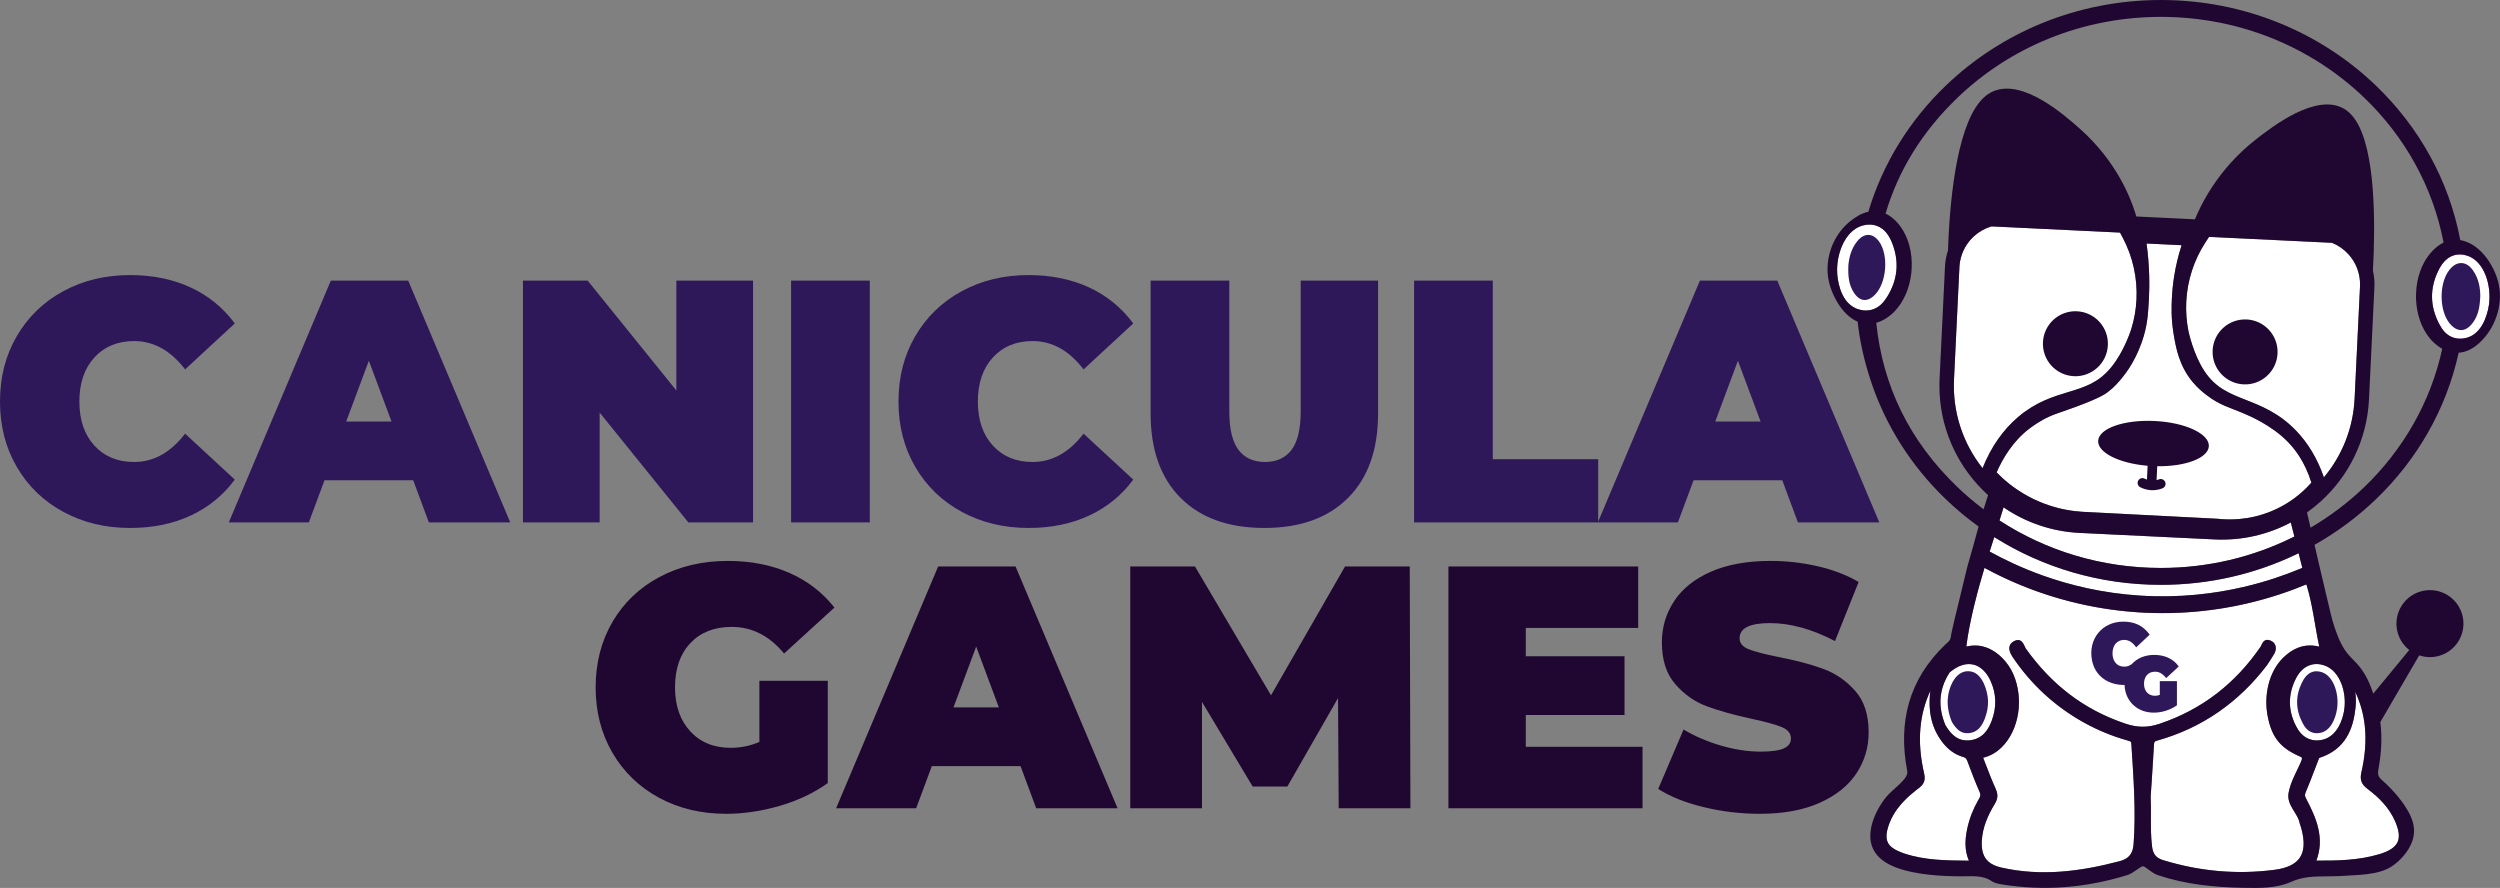 <?xml version="1.0" encoding="UTF-8"?> <!-- Creator: CorelDRAW --> <svg xmlns="http://www.w3.org/2000/svg" xmlns:xlink="http://www.w3.org/1999/xlink" xmlns:xodm="http://www.corel.com/coreldraw/odm/2003" xml:space="preserve" width="273.124mm" height="97.008mm" style="shape-rendering:geometricPrecision; text-rendering:geometricPrecision; image-rendering:optimizeQuality; fill-rule:evenodd; clip-rule:evenodd" viewBox="0 0 27311.32 9700.38"><rect x="0" y="0" width="27311.32" height="9700.38" fill="#808080" stroke="none"/> <defs> <style type="text/css"> <![CDATA[ .fil3 {fill:none} .fil1 {fill:#200731} .fil0 {fill:#2E1859} .fil2 {fill:#9900CC} .fil4 {fill:white} ]]> </style> </defs> <g id="Слой_x0020_1">  <g id="_2981966671488"> <g> <path class="fil0" d="M19233.71 4605.26l-495.49 0 247.77 -664.25 247.72 664.25zm236.84 641.58l171.2 460.44 889.05 0 -1114.91 -2641.86 -845.27 0 -1114.92 2641.86 874.45 0 171.22 -460.44 969.17 0zm-4022.37 -2181.42l859.86 0 0 1951.21 1151.33 0 0 690.64 -2011.18 0 0 -2641.86zm-1635.9 2702.24c-391.09,0 -695.91,-109.43 -914.51,-328.35 -218.6,-218.86 -327.92,-525.85 -327.92,-920.86l0 -1453.02 859.86 0 0 1426.63c0,193.75 33.41,334.64 100.19,422.67 66.83,88.09 163.34,132.1 289.64,132.1 126.32,0 222.87,-44.02 289.71,-132.1 66.75,-88.04 100.16,-228.92 100.16,-422.67l0 -1426.63 845.27 0 0 1453.02c0,395.01 -109.29,702 -327.89,920.86 -218.63,218.92 -523.44,328.35 -914.49,328.35zm-2575.89 0c-269.64,0 -512.57,-58.5 -728.71,-175.46 -216.16,-117 -385.59,-280.57 -508.3,-490.62 -122.63,-210.1 -183.95,-448.51 -183.95,-715.23 0,-266.68 61.33,-505.1 183.95,-715.18 122.72,-210.1 292.14,-373.64 508.3,-490.62 216.14,-116.99 459.07,-175.49 728.71,-175.49 247.72,0 468.78,45.32 663.09,135.86 194.32,90.61 354.6,221.39 480.9,392.5l-542.87 501.93c-157.88,-206.3 -343.7,-309.45 -557.43,-309.45 -179.78,0 -324.27,59.76 -433.58,179.27 -109.3,119.51 -163.95,279.91 -163.95,481.17 0,201.32 54.66,361.7 163.95,481.22 109.32,119.51 253.8,179.27 433.58,179.27 213.73,0 399.54,-103.18 557.43,-309.5l542.87 501.98c-126.31,171.06 -286.58,301.9 -480.9,392.47 -194.31,90.58 -415.37,135.86 -663.09,135.86zm-2594.19 -2702.24l859.89 0 0 2641.86 -859.89 0 0 -2641.86zm-415.34 0l0 2641.86 -706.84 0 -969.15 -1200.13 0 1200.13 -837.99 0 0 -2641.86 706.84 0 969.11 1200.16 0 -1200.16 838.03 0zm-3949.51 1539.84l-495.49 0 247.77 -664.25 247.72 664.25zm236.84 641.58l171.22 460.44 889.03 0 -1114.91 -2641.86 -845.28 0 -1114.89 2641.86 874.42 0 171.23 -460.44 969.17 0zm-3093.25 520.82c-269.64,0 -512.57,-58.5 -728.71,-175.46 -216.16,-117 -385.59,-280.57 -508.27,-490.62 -122.66,-210.1 -183.96,-448.51 -183.96,-715.23 0,-266.68 61.31,-505.1 183.96,-715.18 122.69,-210.1 292.11,-373.64 508.27,-490.62 216.14,-116.99 459.07,-175.49 728.71,-175.49 247.72,0 468.78,45.32 663.09,135.86 194.33,90.61 354.63,221.39 480.93,392.5l-542.9 501.93c-157.88,-206.3 -343.7,-309.45 -557.4,-309.45 -179.8,0 -324.3,59.76 -433.58,179.27 -109.32,119.51 -163.97,279.91 -163.97,481.17 0,201.32 54.66,361.7 163.97,481.22 109.29,119.51 253.78,179.27 433.58,179.27 213.7,0 399.51,-103.18 557.4,-309.5l542.9 501.98c-126.31,171.06 -286.6,301.9 -480.93,392.47 -194.31,90.58 -415.37,135.86 -663.09,135.86z"></path> <path class="fil1" d="M19226.41 8890.34c-211.29,0 -417.16,-24.52 -617.6,-73.59 -200.36,-49.05 -364.92,-115.09 -493.69,-198.14l276.94 -649.14c121.42,72.95 257.5,131.44 408.07,175.51 150.55,44.05 295.13,66.02 433.58,66.02 119.01,0 203.99,-11.94 255.02,-35.84 51.03,-23.9 76.5,-59.77 76.5,-107.55 0,-55.34 -33.41,-96.87 -100.16,-124.56 -66.84,-27.66 -176.73,-57.87 -329.75,-90.56 -196.74,-42.79 -360.69,-88.72 -491.87,-137.76 -131.14,-49.1 -245.3,-129.62 -342.5,-241.58 -97.17,-111.94 -145.73,-263.55 -145.73,-454.75 0,-166.04 44.94,-317.02 134.8,-452.88 89.89,-135.89 224.08,-242.82 402.58,-320.8 178.53,-78 395.31,-117 650.38,-117 174.9,0 346.74,19.51 515.56,58.5 168.79,38.99 317.57,96.22 446.28,171.73l-258.65 645.35c-250.18,-130.83 -487.02,-196.24 -710.5,-196.24 -221.03,0 -331.55,55.35 -331.55,166.04 0,52.86 32.8,92.46 98.39,118.9 65.6,26.42 173.66,54.68 324.24,84.91 194.33,37.72 358.32,81.14 491.87,130.2 133.61,49.07 249.57,128.92 347.96,239.67 98.39,110.67 147.53,261.67 147.53,452.87 0,166.04 -44.89,316.39 -134.77,451.03 -89.86,134.59 -224.06,241.52 -402.61,320.79 -178.5,79.26 -395.3,118.86 -650.33,118.86zm-1282.48 -732.15l0 671.77 -2120.51 0 0 -2641.86 2073.1 0 0 671.77 -1227.82 0 0 309.47 1078.49 0 0 641.63 -1078.49 0 0 347.22 1275.23 0zm-3319.21 671.77l-7.31 -1203.92 -553.78 966.15 -378.92 0 -553.78 -924.68 0 1162.45 -783.37 0 0 -2641.86 706.85 0 830.72 1407.74 808.79 -1407.74 706.85 0 7.28 2641.86 -783.34 0zm-3712.68 -1102.02l-247.71 -664.26 -247.78 664.26 495.49 0zm236.85 641.57l-969.17 0 -171.2 460.45 -874.45 0 1114.92 -2641.86 845.28 0 1114.88 2641.86 -889.03 0 -171.22 -460.45zm-2852.84 -932.19l746.91 0 0 1117.16c-150.57,108.18 -325.48,191.21 -524.65,249.08 -199.15,57.83 -394.67,86.79 -586.57,86.79 -272.05,0 -516.2,-58.5 -732.36,-175.46 -216.14,-116.99 -385.6,-280.57 -508.28,-490.62 -122.64,-210.11 -183.95,-448.53 -183.95,-715.23 0,-266.67 61.32,-505.11 183.95,-715.18 122.69,-210.11 293.94,-373.66 513.73,-490.62 219.84,-117 468.2,-175.49 745.12,-175.49 250.17,0 474.23,43.38 672.21,130.2 197.96,86.82 362.52,213.23 493.66,379.3l-550.15 501.94c-160.31,-193.71 -350.99,-290.62 -572.01,-290.62 -189.46,0 -340.05,59.16 -451.82,177.42 -111.7,118.24 -167.56,279.24 -167.56,483.05 0,198.78 55.24,358.54 165.77,479.34 110.51,120.73 258.06,181.15 442.68,181.15 109.32,0 213.73,-21.39 313.31,-64.19l0 -668.01z"></path> </g> <g> <path class="fil2" d="M26818.07 2785.78c-37.47,9.35 -68.39,27.69 -93.94,50.15 -220.34,193.76 -199.03,765.86 81.7,853.79 51.96,16.26 111.29,12.69 162.25,-5.9 137.89,-50.33 201.91,-216.7 222.11,-351.1 27,-179.2 -29.54,-453.49 -215.11,-531.6 -49.16,-20.67 -104.8,-28.38 -157.01,-15.34z"></path> <path class="fil2" d="M21510.37 9403.14c0.06,0.02 0.12,0.05 0.18,0.08 -0.04,-0.05 -0.07,-0.1 -0.18,-0.08z"></path> <path class="fil2" d="M25729.44 7556.86c-0.04,-0.1 -0.1,-0.2 -0.14,-0.31l0.14 0.31z"></path> <path class="fil3" d="M21385.22 1067.1c-8.42,8.08 -16.76,16.19 -25.05,24.33l-5.48 5.37c-8.24,8.09 -16.41,16.21 -24.52,24.36l-2.63 2.67c-7.81,7.87 -15.56,15.76 -23.26,23.67l-3.25 3.33c-8.07,8.32 -16.08,16.67 -24.04,25.04l-4.28 4.52c-7.28,7.7 -14.51,15.39 -21.69,23.13l-2.71 2.92c-7.73,8.34 -15.38,16.7 -22.98,25.1l-4.89 5.42c-7.56,8.37 -15.07,16.75 -22.5,25.17l-0.3 0.34c-7.6,8.61 -15.11,17.24 -22.59,25.9l-4.37 5.08c-7.37,8.57 -14.69,17.16 -21.94,25.79l-2.44 2.92c-6.8,8.11 -13.54,16.23 -20.23,24.38l-3.37 4.09c-7.05,8.61 -14.03,17.24 -20.96,25.91l-4.01 5.03c-6.17,7.75 -12.3,15.53 -18.39,23.33l-3.31 4.22c-6.8,8.75 -13.55,17.53 -20.24,26.34l-3.63 4.8c-6.7,8.83 -13.34,17.68 -19.91,26.57l-0.52 0.71 -0.53 0.71c-6.27,8.5 -12.47,17.02 -18.64,25.56l-4.76 6.6c-6.37,8.88 -12.68,17.77 -18.94,26.7l-1.82 2.61c-5.81,8.3 -11.55,16.62 -17.26,24.97l-3.9 5.7c-5.9,8.68 -11.74,17.38 -17.54,26.1l-4.15 6.27c-5.65,8.56 -11.27,17.14 -16.81,25.74l-1.13 1.74c-5.89,9.16 -11.72,18.32 -17.49,27.52l-4.05 6.47c-5.78,9.24 -11.5,18.5 -17.15,27.79l-0.18 0.3c-5.57,9.19 -11.09,18.4 -16.56,27.63l-3.71 6.27c-5.33,9.05 -10.6,18.11 -15.83,27.21l-3.08 5.42c-4.68,8.19 -9.32,16.41 -13.91,24.64l-2.77 4.96c-5.13,9.25 -10.21,18.54 -15.24,27.85l-3.42 6.37c-4.62,8.6 -9.19,17.22 -13.71,25.85l-1.71 3.26c-4.83,9.26 -9.58,18.56 -14.3,27.86l-3.84 7.59c-4.68,9.28 -9.31,18.59 -13.87,27.92l-1.56 3.24c-4.28,8.8 -8.53,17.62 -12.71,26.46l-2.99 6.29c-4.57,9.69 -9.07,19.4 -13.52,29.13l-1.87 4.15c-4.01,8.82 -7.97,17.66 -11.89,26.53l-2.36 5.33c-4.22,9.57 -8.36,19.18 -12.46,28.8l-3 7.11c-3.67,8.68 -7.3,17.38 -10.88,26.1l-1.59 3.85c-3.99,9.74 -7.89,19.52 -11.76,29.31l-2.79 7.09c-3.8,9.7 -7.57,19.43 -11.26,29.18l-1.56 4.18c-3.33,8.85 -6.61,17.7 -9.86,26.59l-2.66 7.29c-3.46,9.55 -6.86,19.13 -10.21,28.72l-2.54 7.33c-2.91,8.42 -5.78,16.86 -8.62,25.3l-1.99 5.93c-3.24,9.75 -6.43,19.51 -9.57,29.31l-2.53 7.95c-2.8,8.83 -5.56,17.68 -8.27,26.54l-1.75 5.71c-2.12,6.98 -4.17,13.98 -6.24,20.98 17.49,8.04 34.64,17.84 51.41,29.39 41.64,28.73 80.76,68.39 116.4,118.9 42.58,60.39 73.49,130.15 93,204.52 20.27,77.26 28.28,159.65 24.34,241.76 -0.43,9.83 -1.03,19.8 -1.8,29.87 -0.75,9.93 -1.65,19.76 -2.65,29.47l-0.01 0.16c-9.37,80.53 -30.19,159.45 -61.98,231.5 -30.55,69.28 -71.27,132.28 -121.72,184.41 -25.18,26.24 -77.59,73.56 -147.71,104.53 -16.02,7.08 -32.97,13.29 -50.75,18.23l0.68 6.74 1.67 15.46 2.31 20.46 1.69 14.28c0.83,6.93 1.7,13.86 2.59,20.77l1.88 14.65c1.03,7.78 2.11,15.54 3.2,23.3l1.51 10.85c1.67,11.65 3.42,23.26 5.23,34.86l0.36 2.26c1.67,10.61 3.38,21.19 5.15,31.74l2.11 12.29c1.26,7.31 2.53,14.63 3.84,21.93l2.52 13.74c1.24,6.72 2.49,13.44 3.78,20.14l2.8 14.45c1.35,6.85 2.73,13.69 4.12,20.52l2.72 13.22c1.52,7.25 3.08,14.49 4.65,21.72l2.65 12.2c2.33,10.54 4.72,21.06 7.17,31.55l0.34 1.48c2.6,11.12 5.27,22.19 8,33.26l2.94 11.67c1.84,7.29 3.67,14.58 5.56,21.86l3.15 11.97c1.92,7.24 3.86,14.48 5.83,21.7l3.42 12.4 5.67 20.14 3.86 13.41c1.95,6.68 3.93,13.36 5.92,20.02l3.85 12.82c2.32,7.62 4.7,15.21 7.08,22.81l2.98 9.53c3.42,10.78 6.91,21.52 10.47,32.24l2.13 6.32c2.91,8.71 5.86,17.4 8.85,26.07l3.79 10.82c2.41,6.89 4.83,13.77 7.3,20.64l4.74 13.05c2.37,6.49 4.76,12.97 7.18,19.44l4.74 12.65c2.48,6.51 4.98,13.03 7.51,19.52l4.75 12.21c2.8,7.11 5.63,14.19 8.49,21.27l4.13 10.25c3.75,9.22 7.58,18.42 11.44,27.6l1.5 3.6 0.03 0.08 1.98 4.6c3.74,8.78 7.49,17.54 11.31,26.27l4.72 10.67c3.04,6.84 6.08,13.69 9.17,20.52l5.37 11.76c2.95,6.45 5.92,12.88 8.92,19.3l5.74 12.19c2.94,6.21 5.91,12.4 8.9,18.59l6.02 12.41c3.08,6.28 6.18,12.53 9.3,18.79l5.89 11.8c4.22,8.35 8.49,16.69 12.8,25.01l2.41 4.69c5.19,9.98 10.46,19.93 15.78,29.86 1.91,3.56 3.86,7.1 5.78,10.64 3.56,6.56 7.11,13.12 10.72,19.64l6.27 11.24c3.52,6.29 7.06,12.59 10.62,18.87l6.52 11.39c3.52,6.11 7.06,12.21 10.63,18.3l7.08 12.04c3.68,6.19 7.37,12.37 11.09,18.54l6.42 10.63c3.87,6.34 7.78,12.67 11.7,18.99l6.82 11.01c5.83,9.35 11.75,18.67 17.72,27.96l0.57 0.88 2.17 3.33c5.43,8.41 10.9,16.8 16.43,25.17l6.96 10.43c3.99,5.97 7.97,11.93 12.01,17.87l8.29 12.15c3.84,5.59 7.68,11.17 11.55,16.74l8.46 12.07c3.99,5.67 8.01,11.34 12.05,16.99l7.96 11.12c4.41,6.12 8.87,12.21 13.34,18.31l7.52 10.25c6.77,9.16 13.6,18.3 20.52,27.41 7.17,9.46 14.42,18.89 21.73,28.29l5.76 7.33c5.39,6.88 10.8,13.76 16.26,20.61l7.79 9.71c4.72,5.88 9.46,11.75 14.24,17.61l9.01 10.97c4.6,5.6 9.23,11.17 13.88,16.74l8.91 10.61c5.12,6.08 10.28,12.14 15.46,18.19l7.69 8.96c5.91,6.85 11.87,13.68 17.86,20.49l5.91 6.75c7.91,8.96 15.9,17.9 23.96,26.81l5.27 5.77c6.37,7.01 12.76,14 19.2,20.97l8.71 9.34c5.32,5.71 10.66,11.41 16.03,17.1l9.85 10.35c5.34,5.61 10.71,11.2 16.11,16.78l9.14 9.41c5.42,5.54 10.87,11.09 16.34,16.62l10.53 10.62c5.41,5.42 10.87,10.82 16.33,16.23l9.51 9.41c8.74,8.58 17.55,17.14 26.44,25.67 89.56,85.96 184.5,166.76 284.32,241.89 14.88,-49.1 30.24,-97.48 46.27,-144.8 1.04,-3.26 2.21,-6.44 3.49,-9.54 -39.81,-35.93 -77.79,-73.81 -113.8,-113.46 -277.05,-305.12 -437.71,-715.95 -416.3,-1160.15l58.91 -1221.49 -0.14 0 0.32 -3.74c2.93,-60.76 14.15,-119.15 32.51,-174.11 16.48,-483.13 83.39,-1312.62 350.8,-1627.9 59.69,-70.39 115.27,-98.55 141.26,-109.96 328.32,-143.73 785.83,263.02 951.61,410.49 401.29,356.8 549.57,756.17 595.3,895.67 6.71,20.46 12.93,40.56 18.7,60.25l640.32 30.86c0.38,-0.91 0.75,-1.82 1.13,-2.74 58.07,-140.02 240.95,-539.66 665.53,-870.51 175.42,-136.75 659.36,-514.01 964.38,-333.29 24.16,14.28 75.39,48.86 126.52,127.52 217.29,334.48 214.27,1130.94 186.88,1640.68 13.46,57.28 19.24,117.38 16.27,179.07l-59.08 1225.15c-21.41,444.31 -220.8,837.82 -525.83,1114.8 -47.95,43.54 -98.52,84.21 -151.41,121.75l38.59 166.55c213.6,-125.16 410.37,-274.1 586.31,-442.98 423.16,-406.21 725.91,-927.98 852.41,-1511.72 -65.88,-36.29 -113.29,-86.46 -135.97,-114.16 -46.18,-55.94 -81.81,-121.96 -106.83,-193.42 -26.01,-74.33 -40.56,-154.64 -43.56,-235.66l0 -0.16c-0.24,-9.76 -0.36,-19.63 -0.33,-29.58 0.03,-10.1 0.22,-20.1 0.56,-29.93 2.54,-82.16 17,-163.66 43.3,-239.1 25.29,-72.6 61.61,-139.7 108.8,-196.56 39.5,-47.54 81.62,-84 125.4,-109.38 7.65,-4.43 15.36,-8.53 23.11,-12.29 -116.68,-612.47 -426.59,-1160.19 -866.88,-1582.84 -568.13,-545.38 -1353.51,-882.72 -2221.42,-882.72 -867.92,0 -1653.3,337.34 -2221.42,882.72z"></path> <path class="fil4" d="M26818.07 2785.78c-37.47,9.35 -68.39,27.69 -93.94,50.15 -7.05,6.21 -13.7,12.73 -19.96,19.46 -29.3,31.5 -50.3,67.78 -65.48,98.48 -47.81,96.73 -71.09,194.4 -69.98,291.8 1.11,97.47 26.71,194.88 76.65,291 15.5,29.9 34.66,61.75 60.5,89.33 2.34,2.49 4.73,4.96 7.19,7.38 24.37,24.07 54.54,44.37 92.78,56.35 29.64,9.27 58.34,11.35 83.37,10.04 6.39,-0.33 12.54,-0.89 18.41,-1.6 28.96,-3.52 50.86,-10.83 60.48,-14.34 89.06,-32.5 143.2,-111.17 175.73,-186.04 32.87,-75.59 43.75,-147.52 46.38,-165.05 16.11,-106.9 3.16,-230.19 -38.87,-333.29 -36.68,-89.94 -95.46,-164.3 -176.24,-198.31 -8.51,-3.57 -29.25,-12.05 -57.24,-17.32 -4.74,-0.89 -9.7,-1.69 -14.83,-2.36 -24.97,-3.23 -54.26,-3.32 -84.95,4.34zm-5138 5223c35.75,-38.08 60.13,-85.9 79.02,-136.64 27.35,-73.48 40.23,-147.15 37.88,-220.52 -2.3,-72.49 -19.39,-144.29 -51.93,-214.93 -16.57,-35.98 -35.88,-66.84 -57.46,-92.48 -38.29,-45.46 -83.29,-73.79 -132.82,-84.56 -36.03,-7.83 -73.89,-6.28 -112.73,4.78 -10.85,3.1 -21.78,6.93 -32.77,11.51 -3.65,1.52 -7.31,3.13 -10.97,4.82 -24.56,11.31 -49.52,26.52 -74.65,45.64 -6.74,5.13 -13.5,10.54 -20.27,16.24l-4.83 4.06 -3.04 4.74c-13,20.26 -24.64,40.63 -34.97,61.11 -30.58,60.65 -49.55,122.26 -57.66,184.73 -1.49,11.46 -2.61,22.95 -3.38,34.47 -0.1,1.58 -0.2,3.16 -0.29,4.74 -5.36,93.44 13.09,188.11 52.84,283.87l2.78 5.4c15.19,24.81 31.43,48.75 49.73,70.36 2.83,3.33 5.7,6.6 8.62,9.82 13.68,15.04 28.51,28.74 44.88,40.56 26.08,18.83 55.34,32.52 88.94,38.82 0.15,0.03 0.31,0.06 0.47,0.09 24.33,4.5 50.94,5.13 80.27,1.04 66.03,-9.22 114.88,-37.74 152.34,-77.66zm3336.21 -332.05c0.97,86.13 23.28,171.58 66.77,255.29 14.02,26.99 31.61,56.08 56.22,82.33 25.59,27.3 58.09,50.64 100.69,63.98 37.5,11.75 72.98,12.11 101.43,8.66 1.93,-0.24 3.83,-0.49 5.7,-0.76 4.46,-0.64 8.74,-1.37 12.81,-2.16 18.92,-3.65 33.33,-8.53 40.64,-11.2 25.54,-9.32 48.02,-22.29 67.8,-37.73 8.34,-6.52 16.19,-13.45 23.6,-20.75 33.76,-33.27 58.12,-73.85 75.65,-113.38 0.47,-1.07 0.94,-2.14 1.41,-3.21 29.04,-66.81 38.48,-129.26 40.78,-144.49 14.13,-93.77 2.74,-202.01 -34.2,-292.58 -12.23,-29.99 -27.29,-58.18 -45.19,-83.5 -8.91,-12.61 -18.53,-24.51 -28.86,-35.56 -4.29,-4.59 -8.7,-9.03 -13.23,-13.32 -2.95,-2.79 -5.96,-5.53 -9.01,-8.18 -21.15,-18.4 -44.77,-33.54 -70.9,-44.54 -8.33,-3.5 -28.63,-11.82 -55.63,-16.9 -1.6,-0.29 -3.2,-0.59 -4.84,-0.86 -0.53,-0.09 -1.07,-0.18 -1.62,-0.27 -1,-0.16 -2.03,-0.32 -3.05,-0.48 -26.07,-3.92 -57.48,-4.57 -90.81,3.75 -48.58,12.13 -85.92,38.67 -114.73,69.65 -27.35,29.41 -46.6,62.55 -60.4,90.43 -41.7,84.42 -62.01,170.04 -61.03,255.78zm-1676.09 -4406.19c11.23,-232.8 -40.13,-464.54 -148.54,-670.45 -0.69,-1.33 -1.39,-2.66 -2.09,-3.98l-29.37 -55.3 -1403.78 -67.68c-71.81,20.95 -137.02,58.05 -191.23,107.27 -77.66,70.53 -132.74,165.84 -152.25,274.16 -3.52,19.52 -5.88,39.45 -7.01,59.75l0.11 0 -0.31 3.74 -59.09 1225.19c-17.6,365.34 101.34,705.67 311.92,971.52 92.57,-231.17 223.94,-419.79 390.82,-561 193.47,-163.68 380.47,-220.37 545.46,-270.42 176.22,-53.42 328.45,-99.57 467.7,-268.84 143.77,-174.76 217.71,-410.25 220.79,-420.18 32.4,-104.55 51.55,-213.46 56.87,-323.78zm854.25 2622.34l-1474.13 -71.07c-307.07,-14.8 -589.87,-114.61 -826.71,-275.54 -1.83,-1.23 -3.64,-2.48 -5.45,-3.72 -15.41,49.47 -30.31,97.19 -44.7,143.11 2.14,1.4 4.29,2.8 6.44,4.19 501.26,324.99 1105.8,514.75 1756.76,514.75 518.53,0 1007.58,-120.41 1438.46,-333.65 6.63,-3.28 13.25,-6.58 19.85,-9.91l-39.05 -153.39c-3.51,1.86 -7.02,3.71 -10.54,5.55 -244.68,127.58 -525.42,193.91 -820.94,179.67zm-587.79 496.11c-668.46,0 -1291,-189.83 -1812.37,-516.46 -2.68,-1.68 -5.37,-3.36 -8.05,-5.05 -15.37,48.59 -32.08,101.25 -50.11,157.9 3.3,1.82 6.61,3.66 9.96,5.49 143.84,79.11 336.21,172.87 571.83,256.88 292.36,104.23 650.55,193 1063.54,218.98 431.1,27.14 812.37,-20.91 1125.65,-93.62 248.78,-57.74 454.53,-130.94 608.34,-194.38 12.41,-5.13 24.47,-10.17 36.2,-15.15 -1.03,-4.05 -2.07,-8.2 -3.13,-12.44 -4.19,-16.66 -8.76,-34.82 -13.75,-54.6 -6.98,-27.68 -14.78,-58.57 -23.5,-93.02 -10.24,5 -20.51,9.96 -30.81,14.87 -444.21,211.62 -944.61,330.59 -1473.79,330.59zm-1981.34 2260.27c-47.36,-106.55 -87.65,-214.22 -127.88,-321.74l-0.97 -2.58c-5.36,-14.12 -10.28,-26.55 -16.48,-35.16 -0.54,-0.74 -1.07,-1.45 -1.63,-2.13 -5.69,-7.04 -14.26,-12.76 -28.51,-16.96 -0.47,-0.14 -0.96,-0.28 -1.44,-0.42 -0.8,-0.22 -1.6,-0.45 -2.4,-0.68 -48.89,-14.13 -91.67,-36.26 -129.47,-64.35 -6.68,-4.96 -13.21,-10.1 -19.57,-15.42 -31.72,-26.47 -59.65,-57.3 -84.64,-91.04 -8.17,-11.04 -16.03,-22.4 -23.61,-34.02 -55.76,-85.59 -86.51,-174.63 -100.22,-265.79 -1.3,-8.62 -2.44,-17.26 -3.44,-25.91 -8.52,-73.84 -6.38,-148.82 2.11,-224.34 -61.2,132.64 -95.36,268.03 -107.52,405.48 -14.41,162.92 1.96,328.89 40.77,496.72 0.63,2.7 1.2,5.36 1.73,7.98 4.63,22.85 5.67,42.72 2.32,61.37 -1.15,6.43 -2.83,12.73 -5.07,18.95 -3.02,8.44 -6.93,16.37 -11.8,23.99 -8.62,13.46 -20.25,25.9 -35.32,38.31 -3.01,2.47 -6.15,4.95 -9.44,7.43 -9.93,7.51 -19.77,15.08 -29.51,22.73 -48.34,38 -94.06,78 -135.18,121.07 -9.47,9.92 -18.7,20 -27.66,30.25 -30.67,35.1 -58.34,72.41 -82.08,112.5 -18.77,31.69 -35.07,65.11 -48.45,100.55 -22.89,60.68 -33.47,110.73 -30.71,152.09 1.38,20.56 6.04,38.97 14.13,55.47 4.47,9.13 10.07,17.85 16.81,26.19 28.72,35.59 78.19,64.44 150.02,89.66 3.72,1.31 7.51,2.61 11.35,3.89 226,75.82 465.01,77.49 703.67,79.14l1.93 0.01c1.27,0.01 2.31,0.25 3.27,0.58 -0.9,-1.15 -1.78,-2.63 -2.58,-4.52 -23.61,-55.8 -33.99,-112.55 -35.49,-169.69 -0.67,-25.74 0.47,-51.5 3.01,-77.24 2.96,-30 7.82,-59.96 13.94,-89.84 11.2,-54.81 26.71,-108.17 46.23,-159.97 1.37,-3.64 2.76,-7.26 4.16,-10.88 19.43,-49.96 42.5,-98.33 68.92,-145.03 3.51,-6.21 7.07,-12.38 10.7,-18.53 1.25,-2.1 2.41,-4.16 3.51,-6.18 4.97,-9.18 8.32,-17.49 9.98,-25.35 0.52,-2.44 0.88,-4.85 1.06,-7.22 0.28,-3.5 0.21,-7.12 -0.23,-10.89 -0.98,-8.48 -3.78,-17.76 -8.47,-28.41l0.13 -0.06zm4007.94 -591.03c-60.48,97.13 -152.18,173.99 -290.68,219.61 -7.29,2.42 -10.37,10.99 -13.59,20 -0.87,2.42 -1.8,5.01 -3.84,10.21 -11.99,30.66 -26.61,68.79 -41.21,106.89 -30.69,80.08 -61.41,160.23 -96.02,241.77 -5.33,12.46 -7.5,22.85 -6.87,32.46 0.65,9.85 4.38,20.37 10.88,32.65 56.77,108.1 109.24,217.41 134.93,332.45 24.85,111.19 24.32,226.11 -21.66,347.41 114.35,0.87 228.85,0.08 343.43,-9.04 116.24,-9.24 231.25,-27.18 343.83,-60.98 107.18,-32.23 172.68,-74.28 199.29,-130.73 26.45,-56.14 16.5,-131.52 -27.12,-230.69 -31.46,-71.59 -74.23,-135.32 -125.01,-193.04 -51.36,-58.4 -111.02,-110.75 -175.51,-159 -32.62,-24.29 -53.72,-48.11 -65,-77.67 -11.33,-29.66 -11.47,-61.9 -2.11,-102.8 39.2,-171.1 55,-339.93 37.65,-504.64 -3.42,-32.45 -8.13,-64.76 -14.21,-96.92 -6.38,-33.75 -14.27,-67.33 -23.75,-100.72 -17.07,-60.16 -39.32,-119.72 -67.34,-178.57l0.68 4.39 0.76 4.89 0.09 0.6 0.51 3.25c4.43,31.37 5.9,59.6 5.83,84.75 -0.07,24.88 -1.66,46.13 -3.39,64.39l0.11 0c-0.28,2.66 -0.48,5.46 -0.92,8.08 -12.4,122.07 -40.47,235.77 -99.78,331.02zm-1085.11 -1465.78c-327.84,76.09 -726.88,126.36 -1178.22,97.95 -432.68,-27.22 -807.52,-120.07 -1113.24,-229.06 -229.34,-81.77 -420.24,-172.9 -567.56,-252.29 -3.15,-1.69 -6.29,-3.39 -9.41,-5.08 -7.42,24.35 -16.47,54.56 -26.62,89.41 -54.24,186.39 -139.57,505.49 -171.97,769.24l9.65 -1.89 1.09 -0.21c20.13,-4.12 39.79,-6.71 59.01,-7.88 51.68,-3.14 100.14,4.07 145.66,19.84 53.05,18.38 101.55,48.18 146.11,86.58 7.29,6.28 14.48,12.79 21.56,19.52 59.59,56.59 101.99,120.52 131.79,189.53l-0.12 0.06c0.49,1.13 0.97,2.27 1.46,3.41 28.67,67.45 45.38,139.04 54.47,212.86 0.46,3.74 0.88,7.49 1.28,11.24 10.8,102.56 -1.05,210.29 -32.64,309.17 -28.96,90.7 -74.61,174.14 -134.66,239.65 -6.78,7.4 -13.75,14.57 -20.9,21.49 -13.07,12.7 -26.75,24.59 -41.03,35.59 -17.57,13.55 -36.03,25.74 -55.34,36.38 -32.21,17.74 -66.82,31.25 -103.65,39.66 0.03,0.06 0.05,0.12 0.08,0.18 1.06,2.44 2.15,4.98 3.42,8.25l22.59 58.64c0.04,0.09 0.07,0.17 0.1,0.26 34.75,90.88 69.56,181.83 109.6,268.83l0 0.16c0.02,0.05 0.04,0.09 0.06,0.14 5.56,12.16 10.01,23.75 13.27,35.08 4.06,14.1 6.27,27.79 6.47,41.65 0.02,1.89 0.01,3.79 -0.04,5.69 -0.1,4.05 -0.38,8.07 -0.83,12.08 -1.5,13.39 -4.93,26.63 -10.43,40.2 -4.09,10.1 -9.33,20.39 -15.79,31.05 -0.03,0.05 -0.06,0.1 -0.09,0.15l0 0.16c-39.47,64.64 -74.04,131.25 -99.42,200.57 -0.53,1.44 -1.06,2.88 -1.57,4.33 -22.07,61.31 -36.87,124.69 -41.41,190.59 -0.41,6.09 -0.74,12.2 -0.98,18.33 -0.46,11.9 -0.53,23.41 -0.23,34.54 1.76,62.58 15.77,112.97 43.74,151.73 0.66,0.92 1.33,1.83 2.01,2.73 34.33,45.83 90.57,77.29 171.71,95.49 216.62,48.68 431.76,59.27 645.78,43.73 214.87,-15.59 428.59,-57.54 641.54,-113.75 8.07,-2.13 15.77,-4.43 23.11,-6.91 27.93,-9.45 50.64,-21.47 68.72,-36.28 8.15,-6.69 15.36,-13.94 21.68,-21.77 6.04,-7.51 11.38,-15.67 16.02,-24.51 12.52,-23.79 20.11,-52.44 23.59,-86.23 0.37,-3.59 0.7,-7.25 0.98,-10.96 1.33,-17.75 2.51,-35.51 3.58,-53.26 3.79,-62.85 6,-125.69 6.95,-188.52 2.8,-184.77 -5.25,-369.5 -16.15,-554.28 -3.86,-65.38 -8.07,-130.77 -12.28,-196.17l-6.92 -108.52c-0.65,-10.54 -3.15,-15.93 -6.77,-18.69 -0.33,-0.25 -0.67,-0.5 -1.04,-0.75 -6.83,-4.63 -19.34,-8.2 -33.08,-12.06 -84.99,-23.95 -168.07,-52.65 -249.2,-86.19 -77.15,-31.9 -151.97,-67.92 -224.46,-108.13 -3.95,-2.21 -7.91,-4.41 -11.85,-6.63 -150.91,-84.9 -287.93,-183.58 -411.49,-295.49 -4.89,-4.43 -9.76,-8.88 -14.61,-13.35 -129.06,-119.03 -243.09,-252.58 -342.57,-399.98l0 -0.15c-0.12,-0.18 -0.24,-0.36 -0.36,-0.54 -14.42,-21.6 -30.22,-48.43 -35.3,-76.64 -0.1,-0.56 -0.19,-1.1 -0.28,-1.65 -4.7,-28.01 0.02,-54.75 21.88,-76.31 4.6,-4.53 9.95,-8.84 16.14,-12.88 3.31,-2.16 6.85,-4.25 10.65,-6.26 0.04,-0.01 0.09,-0.03 0.12,-0.06 3.45,-1.82 6.78,-3.45 10.02,-4.87 18.37,-8.1 33.6,-9.96 46.45,-7.36 23.39,4.73 38.97,24.26 51.54,47.94 0.15,0.29 0.3,0.58 0.45,0.87 4.12,7.86 7.14,14.85 10.08,21.67 3,6.98 5.92,13.74 8.13,17.33 0.22,0.36 0.43,0.68 0.64,0.98 2.48,3.5 4.96,7 7.45,10.49 115.74,162.2 246.31,305.99 393.68,429.49 23.67,19.83 47.77,39.14 72.31,57.92 167.24,127.99 355.12,231.47 566.19,308.03 16.87,6.12 33.9,12.07 51.08,17.85 64.02,21.56 124.61,32.97 184.93,33.53 60.27,0.56 121.02,-9.65 185.42,-31.29 64.54,-21.69 126.99,-45.76 187.38,-72.16 161.33,-70.53 308.11,-157.69 441.5,-260.52 27.03,-20.84 53.52,-42.33 79.48,-64.46 150.12,-127.99 282.33,-277.35 398.45,-446.52 1.57,-2.29 3.85,-7.24 6.2,-12.32 3.01,-6.49 6.07,-13.11 9.42,-19.47 6.88,-13.05 14.99,-25.05 26.37,-32.78 13.41,-9.11 31.35,-12.28 57.14,-4.25 3.25,1.02 6.62,2.21 10.11,3.58 2.71,1.07 5.8,2.49 9.25,4.26 24.34,12.48 38.01,31.33 43.83,52.91 0.56,2.12 1.06,4.26 1.48,6.43 4.06,20.82 0.64,42.94 -7.15,62.79 -1.35,3.43 -3.05,7.19 -5.05,11.2 -0.31,0.63 -0.64,1.27 -0.97,1.91 -11.54,22.48 -23.98,44.23 -37.16,65.04 -13.6,21.48 -28.06,42.25 -43.22,62.07 -0.98,1.29 -1.96,2.57 -2.94,3.85 -151.34,197.72 -324.6,367.05 -522.08,504.62 -0.72,0.5 -1.43,1 -2.16,1.5 -198.33,137.81 -421.12,243.67 -670.75,314.17 -1.09,0.31 -2.16,0.61 -3.2,0.92 -10.78,3.19 -18.69,6.52 -23.75,10.47 -1.18,0.91 -2.21,1.86 -3.07,2.86 -1.73,1.97 -3.15,4.53 -4.28,7.75 -1.63,4.66 -2.64,10.7 -3.12,18.39 -0.05,0.72 -0.08,1.47 -0.12,2.22 -7.07,144.96 -16.88,286.34 -26.36,422.99 -0.01,0.11 -0.01,0.23 -0.02,0.34 -3.56,51.37 -7.1,102.35 -10.07,147.07 3.29,73.94 2.99,146.8 2.68,218.56 -0.48,111.48 -0.94,220.29 12.75,327.79 4.39,34.38 13.04,62.6 27.57,84.98 2.19,3.38 4.52,6.64 6.99,9.75 7.12,8.98 15.61,17.08 25.62,24.34 14.43,10.45 32.03,19.16 53.24,26.24 1.63,0.55 3.28,1.08 4.96,1.61 0.63,0.19 1.26,0.39 1.9,0.59 0.52,0.15 1.03,0.31 1.54,0.47 197.85,60.68 397.8,100.35 600.09,118.25 126.73,11.21 254.11,13.87 382.21,7.82 77.06,-3.65 154.37,-10.45 231.96,-20.46 78.23,-10.1 140.15,-28.35 187.76,-53.87 45.25,-24.25 77.56,-55.07 98.61,-91.68 6.59,-11.44 12.13,-23.54 16.69,-36.27 25.61,-71.47 20.08,-162.65 -8.01,-268.77 -0.06,-0.25 -0.13,-0.5 -0.2,-0.75 -1.33,-4.84 -2.8,-9.53 -4.34,-14.12 -1.33,-3.97 -2.7,-7.87 -4.07,-11.77 -4.97,-14.12 -9.93,-28.24 -13.17,-44.14 -6.9,-33.52 -26.12,-67.02 -46.55,-100.2 -2.67,-4.32 -5.36,-8.65 -8.04,-12.96 -17.07,-27.47 -34.02,-54.75 -46.55,-83.39 -16.38,-37.43 -25.2,-77.18 -16.92,-122.77 5.12,-28.58 12.7,-56.46 21.92,-83.87 8.87,-26.33 19.27,-52.22 30.49,-77.84 13.25,-30.28 27.64,-60.17 41.99,-89.99 7.66,-15.93 15.32,-31.83 22.95,-48.18 3.48,-7.43 6.96,-14.97 10.42,-22.64 12.05,-26.72 20.5,-48.58 17.52,-60.07 -1.04,-4 -5.13,-7.76 -13.34,-11.3 -214.09,-92.53 -316.27,-202.87 -362.15,-453.73 -8.69,-47.54 -13,-96.21 -12.93,-144.81 0.14,-82.08 12.77,-164.25 37.9,-240.84 29.57,-90.12 76.45,-172.5 140.66,-237.87l8.46 -8.42c0.22,-0.21 0.43,-0.42 0.64,-0.63 44.8,-43.41 93.87,-78.36 147.78,-101.13 7.4,-3.13 14.89,-6.02 22.47,-8.68 52.29,-18.31 108.39,-25.14 168.63,-17.4 10.86,1.39 21.85,3.26 32.99,5.63 2.89,0.61 5.8,1.26 8.71,1.94l0.16 0c3.47,0.82 6.56,1.47 9.27,1.95 0.09,0.02 0.19,0.04 0.28,0.05 -0.44,-3.2 -1.05,-6.19 -1.46,-8.15 -0.19,-0.91 -0.38,-1.82 -0.57,-2.73 -16.32,-78.09 -29.6,-154.62 -42.85,-231.15 -25.17,-145.21 -50.35,-290.45 -92.77,-429.28 -0.34,-1.14 -0.69,-2.28 -1.04,-3.42 -0.77,-2.46 -1.21,-3.9 -1.59,-5.23 -0.61,0.25 -1.22,0.51 -1.84,0.76 -162.22,67.42 -381.07,145.95 -646.3,207.51zm-1072.67 -3319.57c-8.16,148.77 -14.48,252.48 -53.81,390.08 -71.7,250.97 -194.55,409.8 -233.15,457.33 -40.77,50.23 -87.97,107.57 -165.89,165.86 -24.44,18.33 -87.97,63.69 -354.17,161.41 -192.03,70.49 -252.03,81.05 -367.67,147.95 -9.35,5.42 -73.63,42.83 -134.5,89.67 -180.39,138.78 -290.17,328.58 -354.2,475.26 70.72,72.88 182.53,172.64 339.78,258.63 20.47,11.2 41.72,22.16 63.74,32.8 5.21,2.52 10.41,4.99 15.6,7.43 32.29,15.11 64.11,28.52 95.24,40.42 169.63,64.82 319.33,84.75 418.21,91.14 493.21,25.41 986.39,50.81 1479.56,76.23 108.92,12.27 338.61,23.2 596.33,-85.19 39.23,-16.5 75.91,-34.42 110.13,-53.18 15.51,-8.51 30.52,-17.2 45.03,-26.01 6.89,-4.18 13.67,-8.4 20.34,-12.63 4.99,-3.18 9.94,-6.37 14.81,-9.56 11.29,-7.42 22.25,-14.88 32.86,-22.36 4.75,-3.34 9.42,-6.7 14.04,-10.05 0.69,-0.5 1.38,-1.01 2.07,-1.51 12.9,-9.42 25.28,-18.86 37.13,-28.24 10.89,-8.61 21.34,-17.19 31.34,-25.68 53.01,-44.95 93.67,-87.34 122.67,-120.16 -72.07,-231.8 -184.17,-371.28 -260.03,-448.35 -177.54,-180.4 -413.41,-280.13 -493.21,-313.85 -138.73,-58.66 -246.7,-83.03 -390.04,-192.78 -37.2,-28.48 -96.47,-74.42 -156.91,-147.95 -146.42,-178.06 -180.72,-373.15 -206.25,-529.06 -26.79,-163.7 -21.81,-290.14 -17.93,-376.62 6.48,-144.37 30,-347.89 106.5,-585.22l-382.88 -18.44c34.38,254.09 33.43,464.17 25.29,612.61zm2307.03 -155.69c3.11,-129.93 -45.14,-249.77 -126.58,-339.45 -49.27,-54.27 -110.64,-97.51 -180.09,-125.31l-1342.66 -64.73 -34.56 52.23c-2.33,3.52 -4.63,7.05 -6.93,10.59 -124.93,192.94 -196.78,416.09 -207.87,646.24 -5.22,108.04 2.89,216.13 24.12,321.28 0.5,2.51 51.61,250.9 174.82,436.99 121.6,183.62 274.71,243.89 451.98,313.7 170.34,67.09 363.43,143.1 549.31,336.53 132.24,137.62 234.06,308.81 303.36,509.79 195.89,-234.41 319.76,-532.21 335.59,-860.68l59.08 -1225.16c0.19,-4.02 0.33,-8.03 0.43,-12.03zm-5284.48 -652c97.67,32.73 145.65,122.4 171.64,187.38 81.32,203.45 62.94,403.12 -53.28,589.35 -36.4,58.35 -88.47,123.81 -178.2,144.34 -79.3,18.1 -148.15,-10.43 -167.55,-19.3 -178.54,-81.64 -197.02,-339.9 -199.56,-375.78 -14.6,-205.89 79.44,-462.28 263.03,-523.04 18.18,-6.01 88.45,-28.27 163.92,-2.96z"></path> <path class="fil0" d="M20529.42 2640.38c-66.79,-94.87 -160.68,-99.69 -236.16,-9.49 -69.46,83.01 -93.45,182.31 -100.78,268.77 -4.33,113.52 3.61,208.02 57.71,293.3 65.2,102.84 149.48,111.92 233.22,26.5 127.26,-129.84 151.09,-429.78 46.01,-579.08zm1188.83 5013.7c2.01,63.07 -9.19,126.77 -32.95,190.58 -15.61,41.93 -35.14,80.79 -62.66,110.11 -25.8,27.48 -59.67,47.16 -105.73,53.59 -47.28,6.6 -83.47,-4.52 -112.89,-25.76 -31.19,-22.52 -56.81,-57.22 -80.25,-95.17 -35.03,-85.31 -50.98,-168.96 -45.58,-250.73 8.69,-131.5 91.03,-336.57 259.87,-299.89 121.02,26.3 176.84,213.17 180.17,317.27zm2027.06 -432.79c23.04,18 39.22,36.44 56.91,59.21l-137.51 127.42c-40.7,-49.22 -81.4,-79.32 -148.7,-67.23 -75.9,13.6 -102.36,88.51 -91.27,157.81 13.77,86.68 90.43,121.33 170.01,92.99l0 -150.64 187.2 0 0 264.19c-125.71,88.08 -312.56,114.69 -443.96,23.2 -77.21,-53.77 -124.75,-141.71 -128.26,-245.42 -175.5,1.94 -323.07,-94.36 -356.29,-273.05 -42.2,-227.33 110.19,-418.76 342.86,-418.76 122.26,0 215.96,42.66 288.11,142.11l-147.56 138.87c-19.23,-25.56 -36.14,-46.43 -64.16,-63.37 -34.3,-20.7 -81.81,-23.36 -118.71,-7.79 -64.62,27.21 -83.09,105.36 -73.16,168.81 10.31,65.98 53.93,113.22 125.81,113.22 33.99,0 53.71,-9.22 80.65,-26.56 63.37,-70.34 152.79,-101.76 246.09,-101.76 76.59,0 150.88,19 211.94,66.75zm1751.42 645.04c-23.36,53.76 -61.59,110.02 -123.08,132.46 -6.53,2.38 -21.46,7.36 -41.55,9.79 -19.64,2.39 -43.84,2.23 -68.71,-5.56 -27.95,-8.75 -49.55,-24.36 -66.73,-42.69 -18.18,-19.39 -32.12,-42.69 -43.57,-64.73 -37.87,-72.9 -57.3,-146.37 -58.12,-219.48 -0.84,-73.27 16.8,-147.01 53,-220.29 11.14,-22.53 26.44,-49.03 47.43,-71.59 19.54,-21.01 44.44,-38.9 76.16,-46.82 24.54,-6.12 47.96,-4.73 66.66,-1.21 19.49,3.67 33.75,9.5 39.59,11.96 56.41,23.74 98.07,77.17 124.58,142.18 31.68,77.67 41.42,170.6 29.27,251.23 -2.01,13.34 -10.29,68.05 -34.93,124.74zm1309.24 -4964.83c27.52,-19.57 56.54,-28.86 85.37,-27.83 7.7,0.28 15.36,1.29 22.96,3.04 20.87,4.8 41.24,15.16 60.43,31.06 14.05,11.65 27.52,26.33 40.1,44.03 32.14,45.22 52.33,93.63 64.53,141.79 12.12,47.87 16.35,95.61 16.59,139.75l0 0.42c-2.33,57.41 -7.39,109.84 -19.56,158.2 -12.29,48.87 -31.82,93.62 -63.01,135.16 -13.32,17.75 -27.05,32.49 -41,44.17 -22.32,18.67 -45.47,29.82 -69.01,33.46 -4.61,0.71 -9.25,1.14 -13.89,1.27 -28.28,0.82 -56.6,-9.12 -84.16,-29.82 -14.26,-10.7 -28.3,-24.25 -41.98,-40.59 -11.83,-14.15 -22.49,-29.89 -31.98,-46.91 -38.53,-69.09 -57.83,-159.31 -57.87,-249.46 -0.05,-95.47 21.49,-191.2 64.62,-262.04 7.62,-12.53 15.92,-24.27 24.91,-35.11 13.67,-16.5 28.1,-30.05 42.95,-40.61z"></path> <path class="fil1" d="M19986.97 3105.11c3.21,11.54 6.96,23.81 11.23,36.61 4,11.95 8.32,23.97 12.94,35.76 33.85,87.35 89.38,185.29 164.46,256.92 35.18,33.6 74.65,61.38 118.22,79.73 22.02,203.97 67.32,412.14 140.21,635.88 162.37,498.35 448.46,944.2 823.7,1304.41 111.55,107.08 230.97,206.59 357.36,297.65 -41.14,147.53 -80.42,297.04 -122.98,439.13 -67.25,273.41 -111.84,457.81 -139.48,575.57 -28.73,122.3 -40.9,180.13 -42.1,194.93 -2.35,35.95 -35.93,57.58 -60.46,81.11 -395.79,379.51 -517.55,845.82 -414.1,1380.89 16.86,87.23 -160.65,195.5 -232.48,285.71 -121.69,152.8 -226.72,392.89 -138.19,570.07l0.15 0c44.33,88.72 131.8,155.97 262.97,202.99 206.19,74.02 475.8,89.94 692.6,90.93 114.93,0.52 237.3,-16.11 335.62,51.83 33.22,22.95 74.02,29.83 112.88,36.16 465.76,75.89 918.84,37.16 1368.67,-100.93 74.85,-22.98 133.26,-91.22 172.53,-96.88 21.82,-3.13 93.69,73.71 163.3,97.01 301.35,100.9 611.62,132.17 927.74,138.18 179.06,3.41 365.6,8.44 530.26,-66.06 124.94,-56.53 250.54,-57.77 380.44,-59.04l131.4 -2.33c222.39,-14.65 434.56,-9.14 583.94,-105.96 62.59,-40.57 135.39,-109.22 184.94,-191.68 100.88,-167.92 65.53,-309.71 -42.2,-472.03 -86.15,-129.8 -203.98,-241.98 -243.5,-274.55 -48.03,-39.56 -53.93,-69.39 -42.98,-128.55 31.67,-171.15 41.03,-342.41 20.06,-510.35l424.49 -728.84c71.81,24.42 151.81,26.82 229.6,1.82 96.17,-30.93 170.74,-97.97 213.56,-181.35 41.81,-81.46 53.25,-178.48 24.86,-272.64l-2.01 -6.48c-30.92,-96.19 -97.98,-170.77 -181.36,-213.59 -81.45,-41.82 -178.48,-53.26 -272.63,-24.87l-6.49 2.01c-96.19,30.92 -170.78,97.99 -213.6,181.37 -41.81,81.45 -53.25,178.48 -24.86,272.63l0 3.39 2.9 5.8c23.44,71.06 66.66,130.15 121.58,173.18l-392.8 476.35c-37.13,-104.93 -84.22,-230.56 -193.35,-342.68 -60.44,-62.09 -107.37,-104.65 -156.59,-200.84 -53.67,-104.86 -94.45,-236.64 -120.34,-349.33l-122.63 -519.2 -49.3 -212.82c245.27,-138.22 470.48,-305.81 670.4,-497.72 448.33,-430.36 769.37,-982.99 904.26,-1601.37 74.99,-4.72 142.61,-37.71 201.04,-85.26 174.51,-142 273.16,-387.27 245.99,-609.94 -26.19,-214.54 -194.89,-495.01 -429.41,-535.12 -122.9,-653.43 -452.68,-1237.74 -921.88,-1688.14 -601.52,-577.43 -1432.01,-934.58 -2348.91,-934.58 -916.89,0 -1747.39,357.16 -2348.91,934.58 -393.74,377.97 -689.35,850.24 -846.83,1378.52l3.03 -0.64c-86.53,17.77 -153.93,68.35 -190.32,95.67l-0.48 0.41c-9.05,6.81 -18.1,14.1 -27.13,21.84 -8.65,7.42 -17.15,15.17 -25.37,23.18 -12.1,11.58 -23.86,23.7 -35.14,36.37 -11.15,12.5 -21.63,25.23 -31.33,38.16l-0.24 0.26c-60.62,80.04 -104.75,176.15 -125.55,278.64 -19.54,96.25 -18.54,198.27 8.59,298.13zm511.04 -639.93c97.67,32.73 145.65,122.4 171.64,187.38 81.32,203.45 62.94,403.12 -53.28,589.35 -36.4,58.35 -88.47,123.81 -178.2,144.34 -79.3,18.1 -148.15,-10.43 -167.55,-19.3 -178.54,-81.64 -197.02,-339.9 -199.56,-375.78 -14.6,-205.89 79.44,-462.28 263.03,-523.04 18.18,-6.01 88.45,-28.27 163.92,-2.96zm3673.88 1362.14c9.45,-195.81 175.84,-346.91 371.67,-337.48 195.81,9.46 346.91,175.85 337.48,371.67 -9.43,195.82 -175.85,346.91 -371.67,337.48 -195.82,-9.45 -346.91,-175.84 -337.48,-371.67zm-41.3 1047.26c-6.22,128.83 -254.01,222.84 -563.81,218.79 -0.01,0.3 -0.02,0.61 -0.04,0.91l-7.26 150.56c8.84,-2.12 17.52,-4.87 25.94,-8.23 27,-10.78 57.66,2.42 68.44,29.42 10.77,27.03 -2.4,57.69 -29.42,68.46 -34.57,13.78 -72.02,20.92 -109.21,20.92 -5.36,0 -10.7,-0.14 -16.05,-0.45 -40.88,-2.29 -81.76,-13.41 -118.25,-32.21 -25.86,-13.33 -36.03,-45.1 -22.7,-70.97 13.35,-25.84 45.15,-35.98 70.96,-22.68 8.05,4.14 16.43,7.71 25.03,10.66l7.26 -150.54c0.01,-0.31 0.03,-0.62 0.05,-0.93 -308.74,-25.76 -546.33,-143.2 -540.12,-272.01 6.55,-136.04 282.56,-233.3 616.46,-217.18 333.92,16.1 599.27,139.42 592.72,275.48zm-1812.36 -1136.63c9.47,-195.82 175.86,-346.92 371.68,-337.48 195.81,9.45 346.91,175.84 337.48,371.67 -9.43,195.81 -175.85,346.91 -371.67,337.48 -195.82,-9.46 -346.91,-175.85 -337.49,-371.67zm-1822 -211.36c18.25,-5 35.64,-11.34 52.06,-18.59 70.13,-30.97 122.54,-78.29 147.71,-104.53 50.45,-52.13 91.17,-115.14 121.72,-184.41 31.79,-72.05 52.61,-150.97 61.98,-231.5l0.01 -0.16c1,-9.71 1.9,-19.54 2.65,-29.47 0.77,-10.07 1.37,-20.04 1.8,-29.87 3.94,-82.11 -4.07,-164.5 -24.34,-241.76 -19.51,-74.37 -50.42,-144.13 -93,-204.52 -35.64,-50.51 -74.76,-90.17 -116.4,-118.9 -16.78,-11.56 -33.95,-21.37 -51.45,-29.42 139.61,-473.22 402.13,-897.66 786.24,-1266.37 568.13,-545.38 1353.51,-882.72 2221.42,-882.72 867.92,0 1653.3,337.34 2221.42,882.72 440.28,422.64 750.2,970.37 866.88,1582.84 -7.75,3.76 -15.46,7.86 -23.11,12.29 -43.78,25.38 -85.9,61.84 -125.4,109.38 -47.19,56.86 -83.51,123.97 -108.8,196.56 -26.3,75.44 -40.76,156.94 -43.3,239.1 -0.34,9.83 -0.53,19.83 -0.56,29.93 -0.03,9.95 0.09,19.82 0.33,29.58l0 0.16c3,81.02 17.55,161.33 43.56,235.66 25.02,71.47 60.65,137.48 106.83,193.42 22.69,27.7 70.1,77.87 135.97,114.16 -126.5,583.74 -429.24,1105.51 -852.41,1511.72 -175.93,168.88 -372.71,317.83 -586.31,442.98l-38.59 -166.55c52.9,-37.54 103.47,-78.21 151.41,-121.75 305.03,-276.98 504.42,-670.48 525.83,-1114.8l59.08 -1225.15c2.97,-61.7 -2.81,-121.8 -16.27,-179.07 27.39,-509.74 30.41,-1306.2 -186.88,-1640.68 -51.13,-78.66 -102.36,-113.24 -126.52,-127.52 -305.02,-180.72 -788.96,196.53 -964.38,333.29 -424.58,330.85 -607.47,730.48 -665.53,870.51 -0.38,0.92 -0.75,1.83 -1.13,2.74l-640.32 -30.86c-5.77,-19.69 -11.99,-39.79 -18.7,-60.25 -45.73,-139.49 -194,-538.87 -595.3,-895.67 -165.78,-147.47 -623.3,-554.23 -951.61,-410.49 -26,11.41 -81.58,39.57 -141.26,109.96 -267.41,315.28 -334.32,1144.77 -350.8,1627.9 -18.36,54.97 -29.58,113.36 -32.51,174.11l-0.32 3.74 0.14 0 -58.91 1221.49c-21.41,444.2 139.25,855.04 416.3,1160.15 36.01,39.65 73.99,77.53 113.8,113.46 -1.28,3.1 -2.45,6.28 -3.49,9.54 -16.03,47.33 -31.39,95.71 -46.27,144.8 -99.82,-75.13 -194.76,-155.93 -284.32,-241.89 -526.1,-505.03 -816.8,-1103.91 -887.72,-1795.64l-1.27 0.34zm850.39 616.65l59.09 -1225.19 0.31 -3.74 -0.11 0c1.13,-20.3 3.49,-40.23 7.01,-59.75 19.51,-108.32 74.6,-203.63 152.25,-274.16 54.21,-49.22 119.43,-86.32 191.23,-107.27l1403.78 67.68 29.37 55.3c0.7,1.32 1.4,2.65 2.09,3.98 108.42,205.91 159.77,437.65 148.54,670.45 -5.32,110.32 -24.47,219.23 -56.87,323.78 -3.08,9.93 -77.02,245.42 -220.79,420.18 -139.25,169.27 -291.48,215.42 -467.7,268.84 -164.99,50.05 -351.99,106.74 -545.46,270.42 -166.88,141.2 -298.26,329.83 -390.82,561 -210.58,-265.85 -329.52,-606.19 -311.92,-971.52zm1841.89 -22.94c38.6,-47.53 161.45,-206.36 233.15,-457.33 39.33,-137.6 45.65,-241.31 53.81,-390.08 8.14,-148.43 9.09,-358.52 -25.29,-612.61l382.88 18.44c-76.5,237.33 -100.02,440.84 -106.5,585.22 -3.88,86.48 -8.86,212.91 17.93,376.62 25.53,155.91 59.83,351 206.25,529.06 60.45,73.54 119.72,119.48 156.91,147.95 143.34,109.76 251.31,134.12 390.04,192.78 79.8,33.72 315.67,133.44 493.21,313.85 75.86,77.08 187.96,216.55 260.03,448.35 -29,32.82 -69.66,75.21 -122.67,120.16 -10,8.49 -20.45,17.07 -31.34,25.68 -11.85,9.38 -24.23,18.82 -37.13,28.24 -0.69,0.5 -1.38,1.01 -2.07,1.51 -4.62,3.35 -9.29,6.71 -14.04,10.05 -10.61,7.48 -21.57,14.94 -32.86,22.36 -4.87,3.19 -9.82,6.38 -14.81,9.56 -6.67,4.23 -13.45,8.45 -20.34,12.63 -14.51,8.81 -29.52,17.5 -45.03,26.01 -34.22,18.76 -70.9,36.68 -110.13,53.18 -257.72,108.39 -487.41,97.46 -596.33,85.19 -493.17,-25.42 -986.35,-50.82 -1479.56,-76.23 -98.89,-6.39 -248.58,-26.32 -418.21,-91.14 -31.13,-11.9 -62.95,-25.31 -95.24,-40.42 -5.19,-2.44 -10.39,-4.91 -15.6,-7.43 -22.02,-10.64 -43.27,-21.6 -63.74,-32.8 -157.24,-85.99 -269.06,-185.75 -339.78,-258.63 64.03,-146.68 173.8,-336.48 354.2,-475.26 60.88,-46.84 125.16,-84.25 134.5,-89.67 115.64,-66.91 175.63,-77.47 367.67,-147.95 266.2,-97.73 329.73,-143.08 354.17,-161.41 77.93,-58.3 125.13,-115.64 165.89,-165.86zm894.25 -65.26c-123.22,-186.09 -174.32,-434.48 -174.82,-436.99 -21.23,-105.15 -29.34,-213.24 -24.12,-321.28 11.09,-230.15 82.95,-453.3 207.87,-646.24 2.3,-3.54 4.6,-7.07 6.93,-10.59l34.56 -52.23 1342.66 64.73c69.46,27.8 130.82,71.04 180.09,125.31 81.44,89.68 129.68,209.51 126.58,339.45 -0.1,4 -0.24,8.01 -0.43,12.03l-59.08 1225.16c-15.83,328.47 -139.69,626.27 -335.59,860.68 -69.3,-200.98 -171.11,-372.17 -303.36,-509.79 -185.88,-193.42 -378.97,-269.44 -549.31,-336.53 -177.27,-69.81 -330.39,-130.07 -451.98,-313.7zm2623.11 -429.05c-25.84,-27.58 -45,-59.43 -60.5,-89.33 -49.94,-96.12 -75.54,-193.53 -76.65,-291 -1.11,-97.4 22.17,-195.07 69.98,-291.8 15.18,-30.7 36.18,-66.98 65.48,-98.48 6.26,-6.73 12.91,-13.25 19.96,-19.46 25.55,-22.46 56.47,-40.8 93.94,-50.15 30.69,-7.66 59.98,-7.57 84.95,-4.34 5.13,0.67 10.09,1.47 14.83,2.36 27.99,5.27 48.73,13.75 57.24,17.32 80.79,34.01 139.56,108.38 176.24,198.31 42.03,103.1 54.98,226.39 38.87,333.29 -2.63,17.53 -13.51,89.47 -46.38,165.05 -32.53,74.88 -86.68,153.54 -175.73,186.04 -9.62,3.51 -31.52,10.82 -60.48,14.34 -5.87,0.71 -12.02,1.27 -18.41,1.6 -25.03,1.31 -53.73,-0.77 -83.37,-10.04 -38.24,-11.98 -68.41,-32.28 -92.78,-56.35 -2.46,-2.42 -4.85,-4.89 -7.19,-7.38zm-4812.27 1920.29c236.84,160.93 519.64,260.74 826.71,275.54l1474.13 71.07c295.52,14.24 576.26,-52.1 820.94,-179.67 3.52,-1.84 7.03,-3.69 10.54,-5.55l39.05 153.39c-6.6,3.33 -13.22,6.63 -19.85,9.91 -430.88,213.24 -919.93,333.65 -1438.46,333.65 -650.96,0 -1255.5,-189.76 -1756.76,-514.75 -2.15,-1.39 -4.3,-2.79 -6.44,-4.19 14.39,-45.93 29.29,-93.65 44.7,-143.11 1.81,1.24 3.62,2.49 5.45,3.72zm-412.47 1516.34c34.94,-284.41 131.67,-639.09 198.59,-858.65 861.53,468.98 1883.83,617 2868.43,388.48 267.3,-62.03 483.86,-140.15 648.14,-208.27 0.38,1.33 0.82,2.77 1.59,5.23 66.05,213.65 90.14,443.44 136.65,663.85l2.03 10.88 -18.42 -3.94c-144.85,-30.71 -268.63,21.71 -371.88,121.58 -162.2,156.91 -214.78,413.53 -174.73,632.58 45.88,250.86 148.05,361.21 362.15,453.73 22.83,9.86 15.8,27.11 -4.18,71.37 -47.68,105.62 -106.94,207.07 -127.77,322.51 -23.84,132.14 97.72,219.83 118.06,319.31l21.78 70.78c73.52,273.61 -15.24,414.48 -295.05,450.58 -412.05,53.16 -815.32,16.28 -1214.25,-105.61 -78.18,-23.89 -111.34,-65.82 -121.82,-147.97 -13.69,-107.5 -13.23,-216.31 -12.75,-327.79 0.31,-71.76 0.61,-144.62 -2.68,-218.56 2.97,-44.73 6.51,-95.71 10.07,-147.07l26.38 -423.33c1.42,-28.82 7.85,-34.28 37.54,-42.61 490.34,-137.61 888.53,-418.9 1194.99,-820.29l83.32 -130.95c24.75,-48.3 21.33,-107.82 -32.14,-135.23 -88.19,-45.24 -104.84,41.09 -118.49,60.98 -277.26,403.95 -640.93,687.13 -1106.82,843.66 -128.73,43.24 -242.15,40.92 -370.36,-2.24 -461.72,-155.42 -811.37,-431.52 -1090.71,-823.78 -13.58,-19.08 -37.64,-135.88 -138.07,-70.24 -87.52,57.21 -4.26,161.03 -2.08,168.16 99.48,147.4 213.5,280.96 342.57,399.98 258.58,238.38 571.8,414.25 911.61,509.78 29.21,8.22 39.48,9.16 40.89,31.5 22.99,366.64 52.23,733.61 24.82,1100.75 -7.9,105.78 -51.75,159.65 -154.09,186.65 -424.98,112.12 -852.99,167.51 -1287.32,70.02 -81.15,-18.2 -137.38,-49.66 -171.71,-95.49 -77.98,-103.89 -42.28,-291.31 -1.56,-402.25 25.38,-69.32 59.95,-135.93 99.42,-200.57 1.05,-3.76 21.85,-31.67 26.31,-71.56 5.65,-50.43 -16.08,-81.79 -18.93,-94.8 -40.04,-87 -74.85,-177.95 -109.6,-268.83l-26.19 -67.33c76.96,-17.57 143.89,-57.2 200.01,-111.63 200.45,-194.38 242.24,-541.63 130.99,-797.82l0.12 -0.06c-54.7,-126.64 -165.31,-249.16 -299.47,-295.63 -75.82,-26.26 -138.07,-25 -215.41,-9.86zm-185.61 288.82l3.04 -4.74 4.83 -4.06c6.77,-5.7 13.53,-11.11 20.27,-16.24 25.13,-19.12 50.09,-34.33 74.65,-45.64 3.66,-1.69 7.32,-3.3 10.97,-4.82 10.99,-4.58 21.92,-8.41 32.77,-11.51 38.84,-11.06 76.7,-12.61 112.73,-4.78 49.54,10.77 94.54,39.1 132.82,84.56 21.58,25.64 40.89,56.5 57.46,92.48 32.54,70.64 49.63,142.44 51.93,214.93 2.35,73.37 -10.53,147.04 -37.88,220.52 -18.89,50.75 -43.27,98.57 -79.02,136.64 -37.47,39.92 -86.32,68.44 -152.34,77.66 -29.33,4.09 -55.94,3.46 -80.27,-1.04 -0.16,-0.03 -0.32,-0.06 -0.47,-0.09 -33.6,-6.3 -62.86,-19.99 -88.94,-38.82 -16.37,-11.82 -31.2,-25.52 -44.88,-40.56 -2.92,-3.22 -5.79,-6.49 -8.62,-9.82 -18.3,-21.61 -34.54,-45.55 -49.73,-70.36l-2.78 -5.4c-39.75,-95.76 -58.2,-190.43 -52.84,-283.87 0.09,-1.58 0.19,-3.16 0.29,-4.74 0.77,-11.52 1.89,-23.01 3.38,-34.47 8.11,-62.48 27.08,-124.09 57.66,-184.73 10.33,-20.48 21.97,-40.85 34.97,-61.11zm201.92 976.09c40.23,107.52 80.52,215.19 127.88,321.74l-0.13 0.06c4.69,10.65 7.49,19.93 8.47,28.41 0.44,3.77 0.51,7.39 0.23,10.89 -0.18,2.37 -0.54,4.78 -1.06,7.22 -1.66,7.86 -5.01,16.17 -9.98,25.35 -1.1,2.02 -2.26,4.08 -3.51,6.18 -3.63,6.15 -7.19,12.32 -10.7,18.53 -26.42,46.71 -49.49,95.08 -68.92,145.03 -1.4,3.62 -2.79,7.24 -4.16,10.88 -19.52,51.81 -35.03,105.17 -46.23,159.97 -6.12,29.88 -10.98,59.84 -13.94,89.84 -2.54,25.74 -3.68,51.5 -3.01,77.24 1.5,57.15 11.88,113.9 35.49,169.69 0.8,1.89 1.68,3.37 2.58,4.52 -0.96,-0.33 -2,-0.57 -3.27,-0.58l-1.93 -0.01c-238.66,-1.65 -477.67,-3.32 -703.67,-79.14 -3.84,-1.28 -7.63,-2.58 -11.35,-3.89 -71.84,-25.22 -121.31,-54.07 -150.02,-89.66 -6.74,-8.34 -12.34,-17.06 -16.81,-26.19 -8.09,-16.5 -12.75,-34.91 -14.13,-55.47 -2.76,-41.37 7.82,-91.42 30.71,-152.09 13.38,-35.44 29.68,-68.86 48.45,-100.55 23.74,-40.09 51.41,-77.4 82.08,-112.5 8.96,-10.25 18.19,-20.33 27.66,-30.25 41.13,-43.07 86.85,-83.07 135.18,-121.07 9.74,-7.65 19.58,-15.22 29.51,-22.73 3.29,-2.48 6.43,-4.96 9.44,-7.43 15.07,-12.41 26.7,-24.85 35.32,-38.31 4.87,-7.62 8.78,-15.55 11.8,-23.99 2.24,-6.22 3.92,-12.52 5.07,-18.95 3.35,-18.65 2.31,-38.52 -2.32,-61.37 -0.53,-2.62 -1.1,-5.28 -1.73,-7.98 -38.81,-167.83 -55.18,-333.8 -40.77,-496.72 12.16,-137.45 46.32,-272.84 107.52,-405.48 -8.49,75.52 -10.63,150.5 -2.11,224.34 1,8.65 2.14,17.29 3.44,25.91 13.71,91.16 44.46,180.2 100.22,265.79 7.58,11.62 15.44,22.98 23.61,34.02 24.99,33.74 52.92,64.57 84.64,91.04 6.36,5.32 12.89,10.46 19.57,15.42 37.81,28.09 80.59,50.22 129.47,64.35 0.8,0.23 1.6,0.46 2.4,0.68 0.48,0.14 0.97,0.28 1.44,0.42 14.25,4.2 22.82,9.92 28.51,16.96 0.56,0.68 1.09,1.39 1.63,2.13 6.2,8.61 11.12,21.04 16.48,35.16l0.97 2.58zm296.85 -2454.99c521.37,326.63 1143.91,516.46 1812.37,516.46 529.18,0 1029.58,-118.97 1473.79,-330.59 10.3,-4.91 20.57,-9.87 30.81,-14.87 8.72,34.45 16.52,65.34 23.5,93.02 4.99,19.78 9.56,37.94 13.75,54.6 1.06,4.24 2.1,8.39 3.13,12.44 -11.73,4.98 -23.79,10.02 -36.2,15.15 -153.8,63.44 -359.56,136.64 -608.34,194.38 -313.28,72.71 -694.54,120.76 -1125.65,93.62 -412.98,-25.98 -771.18,-114.76 -1063.54,-218.98 -235.62,-84.01 -427.98,-177.77 -571.83,-256.88 -3.35,-1.83 -6.66,-3.67 -9.96,-5.49 18.03,-56.66 34.74,-109.32 50.11,-157.9 2.68,1.69 5.37,3.37 8.05,5.05zm3288.77 2059.49c-43.49,-83.71 -65.8,-169.16 -66.77,-255.29 -0.98,-85.74 19.33,-171.36 61.03,-255.78 13.8,-27.88 33.05,-61.02 60.4,-90.43 28.81,-30.98 66.15,-57.52 114.73,-69.65 33.33,-8.32 64.74,-7.67 90.81,-3.75 1.02,0.16 2.05,0.32 3.05,0.48 0.55,0.09 1.09,0.18 1.62,0.27 1.64,0.27 3.24,0.57 4.84,0.86 27,5.08 47.3,13.4 55.63,16.9 26.13,11 49.75,26.14 70.9,44.54 3.05,2.65 6.06,5.39 9.01,8.18 4.53,4.29 8.94,8.73 13.23,13.32 10.33,11.05 19.95,22.95 28.86,35.56 17.9,25.32 32.96,53.51 45.19,83.5 36.94,90.57 48.33,198.81 34.2,292.58 -2.3,15.23 -11.74,77.69 -40.78,144.49 -0.47,1.07 -0.94,2.14 -1.41,3.21 -17.53,39.53 -41.89,80.11 -75.65,113.38 -7.41,7.3 -15.26,14.23 -23.6,20.75 -19.78,15.44 -42.26,28.41 -67.8,37.73 -7.31,2.67 -21.72,7.55 -40.64,11.2 -4.07,0.79 -8.35,1.52 -12.81,2.16 -1.87,0.27 -3.77,0.52 -5.7,0.76 -28.45,3.45 -63.93,3.09 -101.43,-8.66 -42.6,-13.34 -75.1,-36.68 -100.69,-63.98 -24.61,-26.25 -42.2,-55.34 -56.22,-82.33zm245.93 365.83c3.22,-9.01 6.3,-17.58 13.59,-20 138.49,-45.62 230.2,-122.49 290.68,-219.61 59.31,-95.25 87.38,-208.95 99.78,-331.02 0.44,-2.62 0.64,-5.42 0.92,-8.08l-0.11 0c1.73,-18.26 3.32,-39.51 3.39,-64.39 0.07,-25.15 -1.4,-53.38 -5.83,-84.75l-0.51 -3.25 -0.09 -0.6 -0.76 -4.89 -0.68 -4.39c28.02,58.86 50.27,118.42 67.34,178.57 9.48,33.39 17.37,66.97 23.75,100.72 6.08,32.16 10.79,64.47 14.21,96.92 17.35,164.71 1.55,333.54 -37.65,504.64 -9.36,40.9 -9.22,73.14 2.11,102.8 11.28,29.56 32.38,53.38 65,77.67 64.5,48.26 124.16,100.61 175.51,159 50.78,57.72 93.55,121.46 125.01,193.04 43.62,99.17 53.57,174.55 27.12,230.69 -26.61,56.46 -92.12,98.51 -199.29,130.73 -112.58,33.8 -227.59,51.74 -343.83,60.98 -114.58,9.12 -229.08,9.91 -343.43,9.04 45.98,-121.3 46.51,-236.22 21.66,-347.41 -25.7,-115.04 -78.17,-224.35 -134.93,-332.45 -6.5,-12.28 -10.23,-22.8 -10.88,-32.65 -0.63,-9.61 1.54,-20 6.87,-32.46 34.61,-81.54 65.33,-161.69 96.02,-241.77 14.6,-38.1 29.22,-76.23 41.21,-106.89 2.04,-5.2 2.97,-7.79 3.84,-10.21z"></path> </g> </g> </g> </svg> 